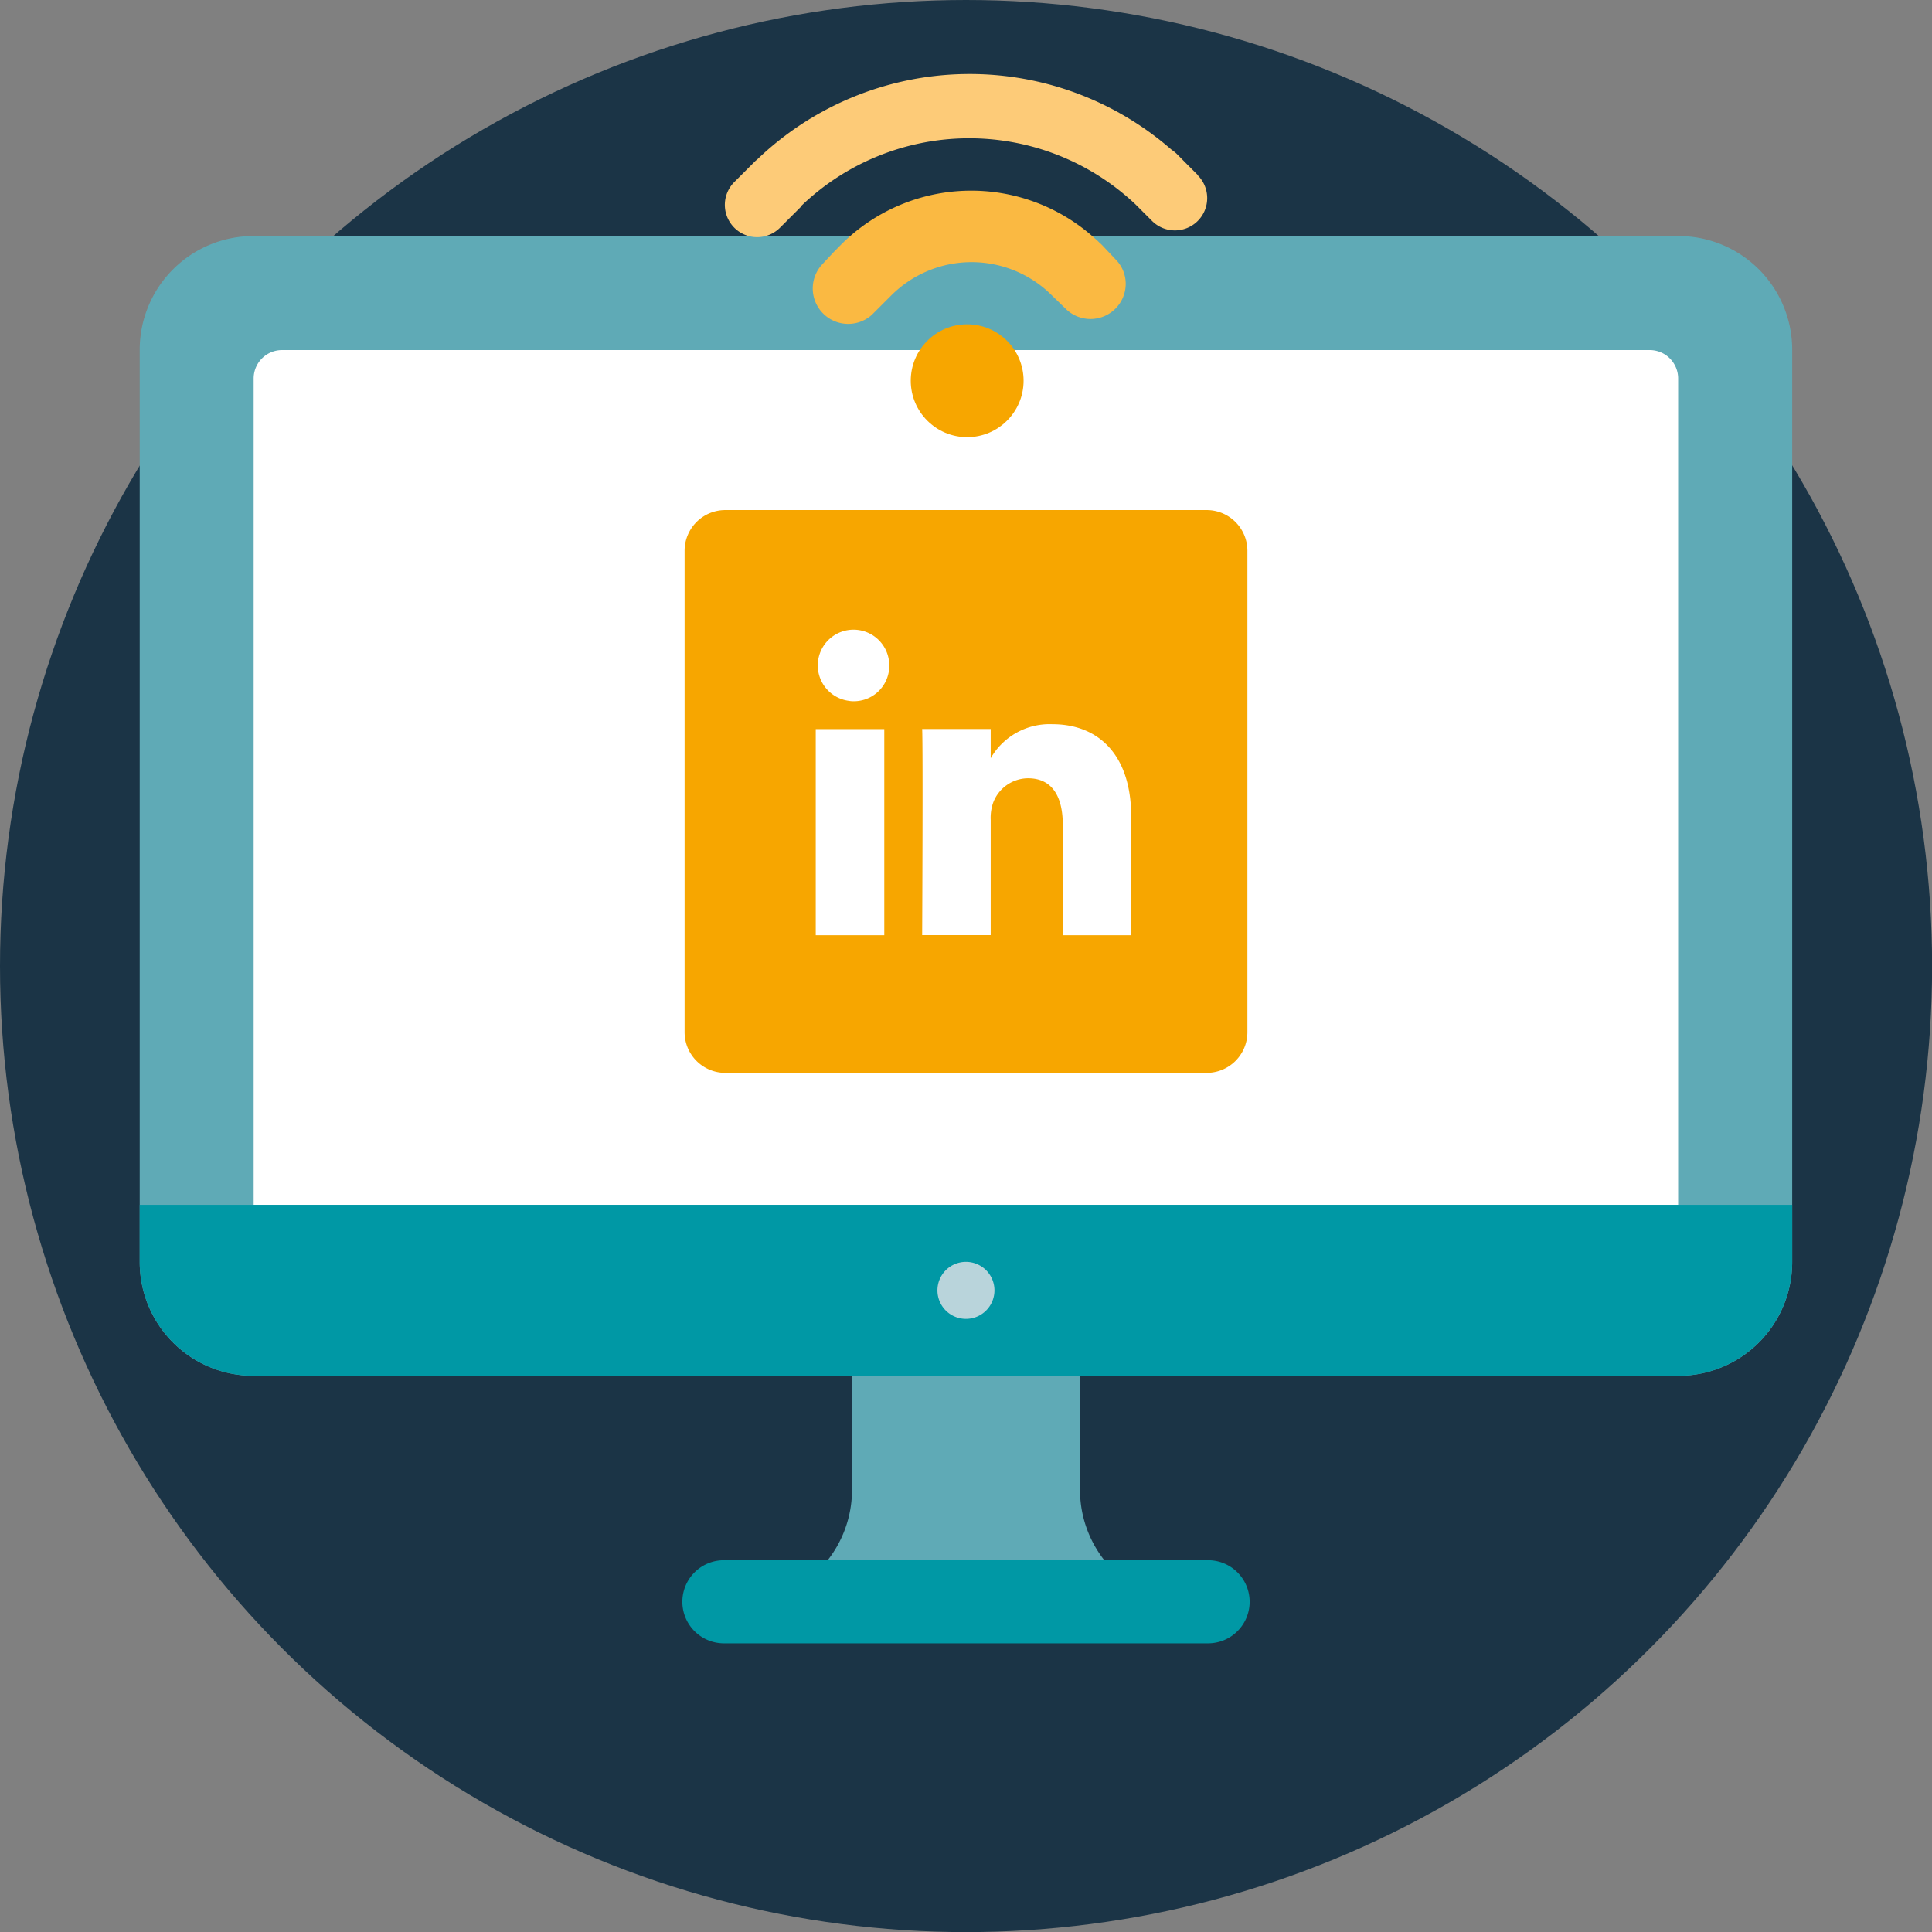 <svg xmlns="http://www.w3.org/2000/svg" viewBox="0 0 189.73 189.73"><rect x="0" y="0" width="189.73" height="189.73" fill="#808080" stroke="none"/><defs><style>.cls-1{fill:#1b3446;}.cls-2{fill:#5faab6;}.cls-3{fill:#fff;}.cls-4{fill:#0098a5;}.cls-5{fill:#b9d4db;}.cls-6{fill:#f7a600;}.cls-7{fill:#fab942;}.cls-8{fill:#fdcb78;}</style></defs><g id="Layer_2" data-name="Layer 2"><g id="Content"><circle class="cls-1" cx="94.87" cy="94.87" r="94.87"/><path class="cls-2" d="M24.91,23.18H164.82A11.17,11.17,0,0,1,176,34.38v89.54a11.16,11.16,0,0,1-11.19,11.19H24.91a11.16,11.16,0,0,1-11.19-11.19V34.38a11.17,11.17,0,0,1,11.19-11.2Z"/><path class="cls-3" d="M27.71,34.38H162a2.79,2.79,0,0,1,2.8,2.79v81.15H24.91V37.17a2.79,2.79,0,0,1,2.8-2.79Z"/><path class="cls-4" d="M13.72,118.32H176v5.6a11.19,11.19,0,0,1-11.19,11.19H24.91a11.19,11.19,0,0,1-11.19-11.19Z"/><path class="cls-5" d="M97.66,126.72a2.8,2.8,0,1,1-2.79-2.8,2.8,2.8,0,0,1,2.79,2.8Z"/><path class="cls-2" d="M83.67,135.11v11.2A11.19,11.19,0,0,1,72.48,157.5h44.77a11.19,11.19,0,0,1-11.19-11.19v-11.2Z"/><path class="cls-4" d="M71.09,161.38a4.08,4.08,0,0,1,0-8.16h47.55a4.08,4.08,0,1,1,0,8.16Z"/><path class="cls-6" d="M118.5,50.09H71.23a4,4,0,0,0-4,4v47.27a4,4,0,0,0,4,4H118.5a4,4,0,0,0,4-4V54.07A4,4,0,0,0,118.5,50.09ZM86.84,91.84H80.11V71.6h6.73Zm-3.36-23h0a3.51,3.51,0,1,1,3.85-3.5A3.48,3.48,0,0,1,83.43,68.84Zm27.61,23h-6.72V81c0-2.72-1-4.57-3.41-4.57a3.68,3.68,0,0,0-3.45,2.46,4.53,4.53,0,0,0-.22,1.64v11.3H90.56s.09-18.34,0-20.24h6.73v2.87a6.67,6.67,0,0,1,6.06-3.34c4.43,0,7.74,2.89,7.74,9.1Z"/><circle class="cls-6" cx="94.98" cy="37.39" r="5.54"/><path class="cls-7" d="M108.21,24.05a3,3,0,0,0-.26-.24l-.24-.24-.14-.11A18.06,18.06,0,0,0,82.62,24l-.8.81L80.71,26a3.48,3.48,0,0,0,4.92,4.91L87.54,29a11.15,11.15,0,0,1,15.75,0l1.38,1.34a3.46,3.46,0,0,0,5.88-2.45,3.38,3.38,0,0,0-1-2.42Z"/><path class="cls-8" d="M117.64,17.2l-1.15-1.15h0l-.9-.91a3.42,3.42,0,0,0-.52-.42,30.14,30.14,0,0,0-40.71.94l-.17.14-2.08,2.08a3.17,3.17,0,0,0,4.49,4.48l2.07-2.07,0-.05a23.79,23.79,0,0,1,32.83-.18l1.64,1.64a3.17,3.17,0,0,0,4.48-4.49Z"/></g></g></svg>